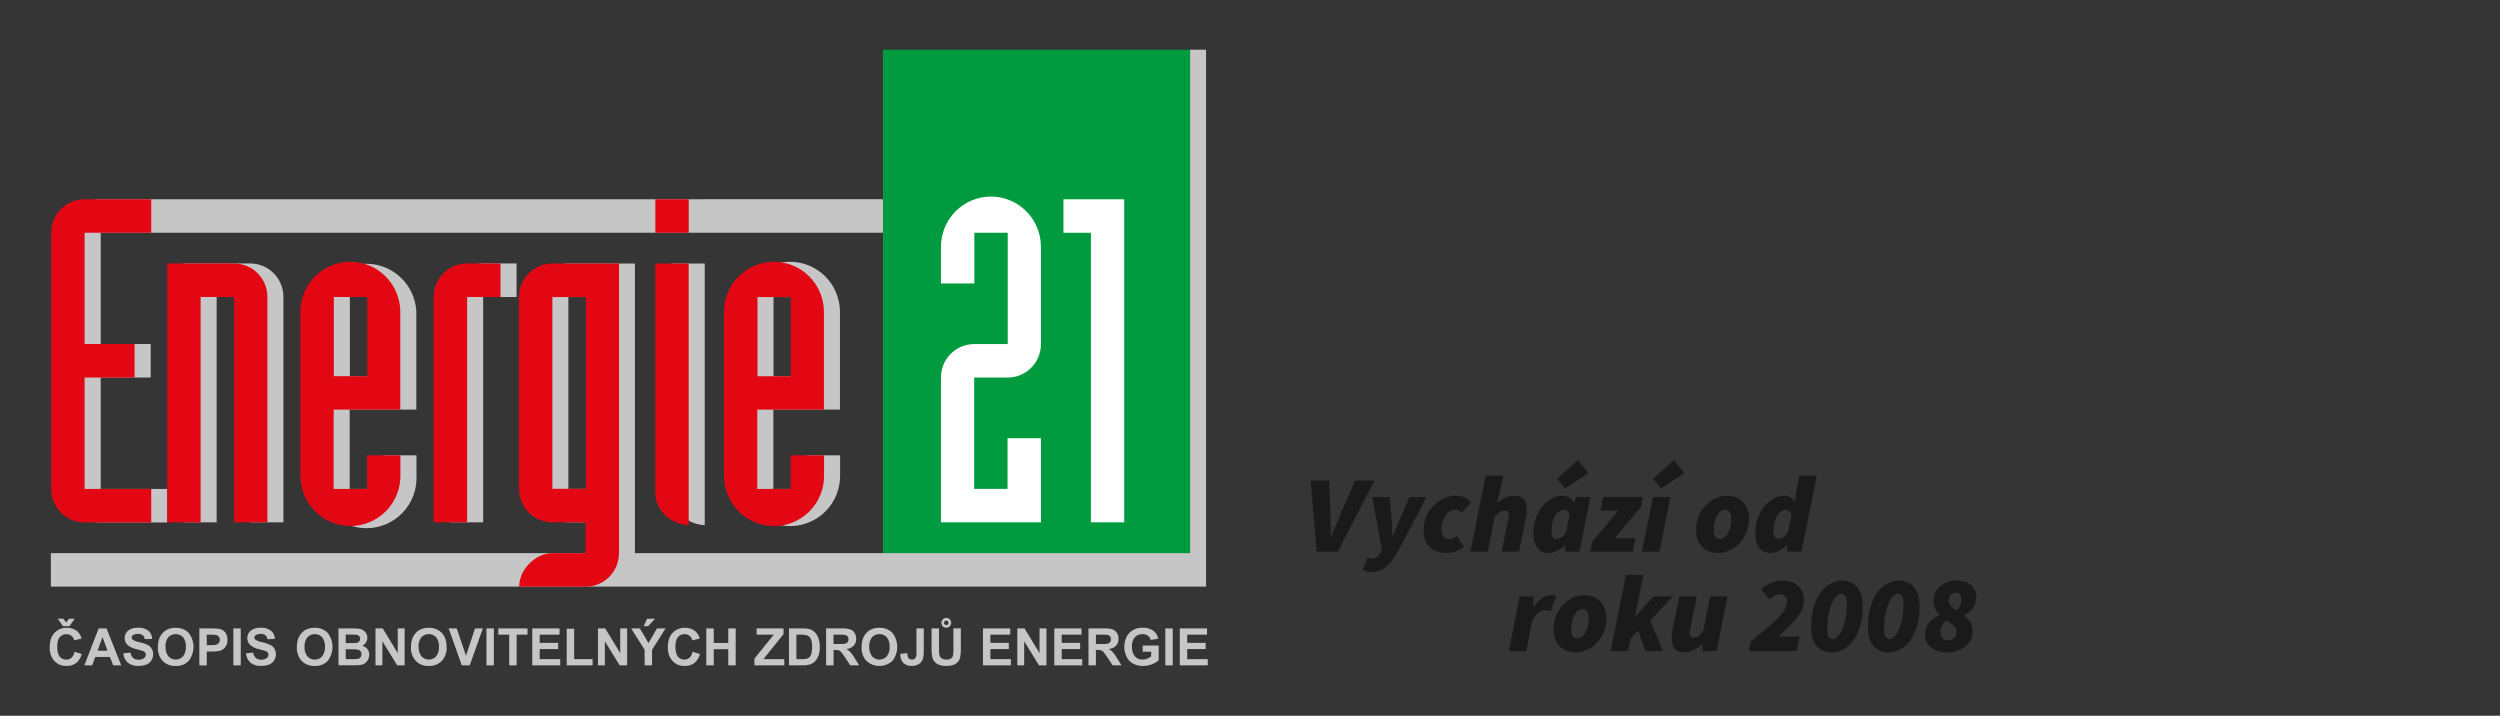 <?xml version="1.0" encoding="UTF-8"?>
<svg xmlns="http://www.w3.org/2000/svg" width="503" height="144" viewBox="0 0 503 144" fill="none">
  <rect x="0" y="0" width="503" height="144" fill="#333333" stroke="none"/>
  <rect width="503" height="144" fill="white" fill-opacity="0.01"></rect>
  <g clip-path="url(#clip0_801_248)">
    <path fill-rule="evenodd" clip-rule="evenodd" d="M33.669 40.097H20.263C19.38 40.093 18.504 40.265 17.687 40.603C16.871 40.941 16.128 41.438 15.504 42.065C14.879 42.693 14.384 43.438 14.048 44.259C13.712 45.08 13.541 45.959 13.545 46.847V98.371C13.541 99.259 13.712 100.138 14.048 100.959C14.384 101.78 14.879 102.526 15.504 103.153C16.128 103.781 16.871 104.278 17.687 104.616C18.504 104.953 19.38 105.125 20.263 105.121H33.669V98.371H20.263V75.962H30.317V69.212H20.263V46.832H177.649V40.082L33.669 40.097Z" fill="#C6C6C6"></path>
    <path fill-rule="evenodd" clip-rule="evenodd" d="M177.649 10H239.454V111.361H177.649V10Z" fill="#009B3E"></path>
    <path fill-rule="evenodd" clip-rule="evenodd" d="M36.871 105.092H43.589V59.758H50.307V105.092H57.025V59.758C57.029 58.871 56.858 57.992 56.522 57.171C56.185 56.35 55.691 55.604 55.066 54.977C54.441 54.349 53.699 53.852 52.882 53.514C52.066 53.176 51.19 53.005 50.307 53.009H36.871V105.092ZM70.394 59.758H77.112V75.688H70.394V59.758ZM63.676 95.533C63.592 96.912 63.79 98.294 64.258 99.593C64.725 100.892 65.453 102.081 66.395 103.087C67.337 104.093 68.474 104.895 69.736 105.443C70.999 105.991 72.359 106.274 73.734 106.274C75.109 106.274 76.469 105.991 77.731 105.443C78.993 104.895 80.131 104.093 81.073 103.087C82.015 102.081 82.742 100.892 83.21 99.593C83.678 98.294 83.876 96.912 83.792 95.533V91.618H77.074V98.368H70.356V82.416H83.766V62.578C83.61 60.005 82.482 57.587 80.613 55.821C78.744 54.053 76.274 53.069 73.708 53.069C71.141 53.069 68.671 54.053 66.802 55.821C64.933 57.587 63.806 60.005 63.65 62.578V95.541L63.676 95.533ZM90.495 105.092H97.213V59.758H103.931V53.009H97.213C96.33 53.005 95.454 53.176 94.638 53.514C93.821 53.852 93.079 54.349 92.454 54.977C91.829 55.604 91.335 56.35 90.998 57.171C90.662 57.992 90.491 58.871 90.495 59.758V105.092ZM141.775 53.024H135.057V98.916C135.049 99.8 135.222 100.677 135.565 101.492C135.907 102.306 136.413 103.041 137.05 103.652C138.343 104.866 140.023 105.58 141.79 105.666V53.024H141.775ZM155.637 59.773H162.354V75.703H155.637V59.758V59.773ZM148.919 95.548C148.893 96.891 149.134 98.226 149.628 99.475C150.122 100.724 150.858 101.861 151.795 102.82C152.731 103.779 153.848 104.541 155.081 105.061C156.314 105.581 157.638 105.849 158.975 105.849C160.312 105.849 161.636 105.581 162.869 105.061C164.102 104.541 165.219 103.779 166.155 102.82C167.092 101.861 167.828 100.724 168.322 99.475C168.816 98.226 169.057 96.891 169.031 95.548V91.618H162.313V98.368H155.595V82.416H169.001V62.578C168.951 59.932 167.869 57.412 165.988 55.559C164.108 53.705 161.579 52.667 158.945 52.667C156.311 52.667 153.782 53.705 151.902 55.559C150.021 57.412 148.939 59.932 148.889 62.578V95.541L148.919 95.548Z" fill="#C6C6C6"></path>
    <path fill-rule="evenodd" clip-rule="evenodd" d="M33.647 105.092H40.364V59.758H47.082V105.092H53.8V59.758C53.804 58.871 53.632 57.992 53.296 57.171C52.959 56.351 52.465 55.605 51.84 54.978C51.216 54.35 50.474 53.853 49.657 53.515C48.841 53.177 47.965 53.005 47.082 53.009H33.647V105.092ZM67.169 59.758H73.887V75.688H67.169V59.758ZM60.451 95.533C60.425 96.876 60.666 98.211 61.16 99.46C61.654 100.709 62.391 101.846 63.327 102.805C64.263 103.764 65.381 104.526 66.614 105.046C67.846 105.566 69.17 105.834 70.507 105.834C71.844 105.834 73.168 105.566 74.401 105.046C75.634 104.526 76.751 103.764 77.688 102.805C78.624 101.846 79.361 100.709 79.855 99.46C80.348 98.211 80.59 96.876 80.564 95.533V91.618H73.846V98.368H67.128V82.416H80.538V62.578C80.487 59.932 79.405 57.412 77.525 55.559C75.644 53.705 73.115 52.667 70.481 52.667C67.847 52.667 65.318 53.705 63.438 55.559C61.557 57.412 60.476 59.932 60.425 62.578V95.541L60.451 95.533ZM87.267 105.092H93.985V59.758H100.703V53.009H93.973C93.09 53.005 92.215 53.176 91.398 53.514C90.581 53.852 89.839 54.349 89.214 54.977C88.59 55.604 88.095 56.35 87.759 57.171C87.423 57.992 87.252 58.871 87.255 59.758V105.092H87.267ZM138.547 53.024H131.829V98.916C131.821 99.8 131.993 100.677 132.336 101.492C132.679 102.306 133.185 103.041 133.822 103.652C135.114 104.866 136.794 105.58 138.562 105.666V53.024H138.547ZM152.408 59.773H159.126V75.703H152.408V59.758V59.773ZM145.69 95.548C145.665 96.891 145.906 98.226 146.399 99.475C146.893 100.724 147.63 101.861 148.566 102.82C149.503 103.779 150.62 104.541 151.853 105.061C153.086 105.581 154.409 105.849 155.747 105.849C157.084 105.849 158.408 105.581 159.64 105.061C160.873 104.541 161.991 103.779 162.927 102.82C163.863 101.861 164.6 100.724 165.094 99.475C165.588 98.226 165.829 96.891 165.803 95.548V91.618H159.085V98.368H152.367V82.416H165.777V62.578C165.726 59.932 164.644 57.412 162.764 55.559C160.883 53.705 158.355 52.667 155.721 52.667C153.086 52.667 150.557 53.705 148.677 55.559C146.797 57.412 145.715 59.932 145.664 62.578V95.541L145.69 95.548Z" fill="#E30613"></path>
    <path fill-rule="evenodd" clip-rule="evenodd" d="M14.993 131.135L16.441 131.596C16.278 132.307 15.884 132.943 15.322 133.404C14.751 133.814 14.06 134.021 13.359 133.992C12.907 134.006 12.457 133.924 12.04 133.75C11.622 133.576 11.246 133.315 10.936 132.984C10.278 132.22 9.942 131.229 10 130.22C10 128.97 10.318 128.009 10.955 127.336C11.275 126.996 11.665 126.728 12.097 126.551C12.529 126.375 12.993 126.293 13.459 126.313C14.272 126.278 15.065 126.568 15.665 127.119C16.032 127.499 16.29 127.972 16.412 128.488L14.919 128.84C14.849 128.482 14.656 128.159 14.374 127.929C14.086 127.702 13.728 127.584 13.362 127.595C13.11 127.587 12.858 127.636 12.627 127.738C12.396 127.841 12.19 127.994 12.026 128.188C11.685 128.583 11.515 129.223 11.515 130.108C11.515 131.045 11.683 131.716 12.022 132.114C12.184 132.311 12.389 132.467 12.62 132.572C12.852 132.676 13.105 132.724 13.359 132.714C13.734 132.723 14.099 132.589 14.381 132.339C14.707 132.015 14.922 131.597 14.997 131.142L14.993 131.135ZM11.608 124.486H12.754L13.299 125.236L13.885 124.486H15.023L13.982 125.986H12.668L11.608 124.486Z" fill="#C6C6C6"></path>
    <path fill-rule="evenodd" clip-rule="evenodd" d="M24.391 133.869H22.764L22.118 132.178H19.163L18.554 133.869H16.972L19.849 126.437H21.428L24.391 133.869ZM21.641 130.929L20.622 128.165L19.625 130.921L21.641 130.929Z" fill="#C6C6C6"></path>
    <path fill-rule="evenodd" clip-rule="evenodd" d="M24.805 131.45L26.256 131.308C26.303 131.72 26.494 132.103 26.794 132.388C27.101 132.63 27.486 132.753 27.876 132.733C28.263 132.762 28.648 132.653 28.962 132.425C29.076 132.343 29.169 132.236 29.233 132.112C29.298 131.987 29.333 131.849 29.336 131.709C29.342 131.546 29.287 131.387 29.183 131.263C29.036 131.108 28.85 130.996 28.645 130.94C28.47 130.876 28.07 130.771 27.451 130.614C26.84 130.498 26.264 130.241 25.768 129.864C25.405 129.557 25.166 129.128 25.097 128.656C25.029 128.185 25.134 127.705 25.394 127.306C25.62 126.97 25.941 126.709 26.316 126.557C26.779 126.373 27.274 126.285 27.772 126.298C28.521 126.242 29.266 126.459 29.869 126.909C30.102 127.113 30.29 127.365 30.418 127.647C30.547 127.93 30.614 128.237 30.616 128.548L29.123 128.611C29.091 128.293 28.939 127.999 28.697 127.79C28.42 127.602 28.087 127.514 27.753 127.539C27.394 127.519 27.038 127.612 26.734 127.805C26.66 127.856 26.599 127.925 26.557 128.006C26.516 128.086 26.494 128.176 26.495 128.266C26.496 128.354 26.516 128.441 26.555 128.519C26.594 128.598 26.65 128.667 26.719 128.72C27.142 128.97 27.608 129.137 28.093 129.215C28.647 129.331 29.187 129.509 29.701 129.748C30.036 129.92 30.318 130.179 30.519 130.498C30.726 130.857 30.828 131.268 30.814 131.683C30.815 132.106 30.693 132.521 30.463 132.875C30.226 133.251 29.875 133.542 29.462 133.704C28.95 133.902 28.403 133.995 27.854 133.978C27.081 134.03 26.316 133.798 25.7 133.325C25.169 132.832 24.849 132.153 24.805 131.428V131.45Z" fill="#C6C6C6"></path>
    <path fill-rule="evenodd" clip-rule="evenodd" d="M31.769 130.198C31.75 129.547 31.864 128.898 32.105 128.293C32.275 127.916 32.509 127.571 32.796 127.273C33.066 126.988 33.391 126.761 33.751 126.606C34.257 126.402 34.799 126.302 35.345 126.313C35.827 126.291 36.307 126.37 36.757 126.545C37.207 126.72 37.616 126.987 37.957 127.329C38.59 128.134 38.934 129.129 38.934 130.155C38.934 131.181 38.59 132.176 37.957 132.981C37.616 133.323 37.208 133.59 36.758 133.765C36.308 133.939 35.826 134.017 35.345 133.993C34.864 134.016 34.383 133.938 33.933 133.764C33.483 133.59 33.075 133.325 32.732 132.984C32.395 132.607 32.135 132.167 31.968 131.689C31.801 131.211 31.73 130.704 31.758 130.198H31.769ZM33.307 130.149C33.259 130.837 33.465 131.518 33.885 132.062C34.072 132.267 34.299 132.431 34.553 132.543C34.806 132.655 35.079 132.713 35.356 132.713C35.633 132.713 35.906 132.655 36.159 132.543C36.412 132.431 36.64 132.267 36.826 132.062C37.247 131.508 37.45 130.818 37.397 130.123C37.449 129.441 37.252 128.764 36.841 128.218C36.648 128.016 36.416 127.856 36.16 127.746C35.903 127.636 35.627 127.58 35.348 127.58C35.07 127.58 34.794 127.636 34.537 127.746C34.281 127.856 34.049 128.016 33.855 128.218C33.441 128.768 33.24 129.45 33.292 130.138L33.307 130.149Z" fill="#C6C6C6"></path>
    <path fill-rule="evenodd" clip-rule="evenodd" d="M40.107 133.869V126.437H42.504C43.097 126.415 43.691 126.452 44.276 126.549C44.703 126.664 45.08 126.92 45.344 127.277C45.643 127.698 45.794 128.207 45.773 128.724C45.785 129.123 45.699 129.518 45.523 129.876C45.378 130.174 45.163 130.431 44.896 130.626C44.664 130.793 44.401 130.913 44.123 130.978C43.61 131.06 43.09 131.095 42.571 131.083H41.6V133.888L40.107 133.869ZM41.6 127.697V129.804H42.414C42.812 129.825 43.211 129.786 43.597 129.688C43.788 129.617 43.952 129.487 44.065 129.318C44.179 129.148 44.237 128.947 44.231 128.743C44.241 128.498 44.155 128.259 43.993 128.076C43.838 127.899 43.627 127.783 43.395 127.746C43.039 127.703 42.68 127.686 42.321 127.697H41.6Z" fill="#C6C6C6"></path>
    <path fill-rule="evenodd" clip-rule="evenodd" d="M46.948 133.869V126.437H48.441V133.869H46.948Z" fill="#C6C6C6"></path>
    <path fill-rule="evenodd" clip-rule="evenodd" d="M49.486 131.45L50.942 131.308C50.987 131.719 51.174 132.102 51.472 132.388C51.779 132.63 52.164 132.753 52.554 132.733C52.941 132.762 53.326 132.653 53.64 132.425C53.754 132.343 53.847 132.236 53.911 132.112C53.976 131.987 54.011 131.849 54.014 131.709C54.018 131.546 53.964 131.388 53.86 131.263C53.714 131.108 53.528 130.996 53.323 130.94C53.148 130.876 52.748 130.771 52.129 130.614C51.518 130.498 50.942 130.241 50.446 129.864C50.083 129.557 49.844 129.128 49.775 128.656C49.706 128.185 49.812 127.705 50.072 127.306C50.297 126.969 50.619 126.708 50.994 126.557C51.457 126.373 51.952 126.285 52.45 126.298C53.199 126.242 53.944 126.459 54.547 126.909C54.78 127.113 54.968 127.365 55.096 127.647C55.225 127.93 55.292 128.237 55.294 128.548L53.801 128.611C53.77 128.295 53.622 128.002 53.386 127.79C53.109 127.602 52.776 127.514 52.442 127.539C52.083 127.519 51.727 127.612 51.423 127.805C51.349 127.856 51.288 127.925 51.246 128.006C51.205 128.086 51.183 128.176 51.184 128.266C51.185 128.354 51.206 128.441 51.244 128.519C51.283 128.598 51.339 128.667 51.408 128.72C51.831 128.969 52.295 129.137 52.778 129.215C53.334 129.331 53.875 129.509 54.39 129.748C54.724 129.921 55.006 130.18 55.208 130.498C55.415 130.857 55.517 131.268 55.503 131.683C55.504 132.106 55.382 132.521 55.152 132.875C54.913 133.25 54.563 133.539 54.152 133.704C53.639 133.902 53.092 133.995 52.543 133.978C51.77 134.03 51.005 133.798 50.389 133.325C49.859 132.832 49.537 132.153 49.49 131.428L49.486 131.45Z" fill="#C6C6C6"></path>
    <path fill-rule="evenodd" clip-rule="evenodd" d="M59.734 130.197C59.714 129.545 59.83 128.897 60.074 128.292C60.242 127.914 60.474 127.569 60.761 127.272C61.032 126.988 61.356 126.761 61.716 126.605C62.224 126.401 62.767 126.302 63.313 126.312C63.795 126.29 64.276 126.369 64.726 126.544C65.176 126.719 65.585 126.986 65.926 127.329C66.559 128.133 66.903 129.129 66.903 130.154C66.903 131.18 66.559 132.175 65.926 132.98C65.585 133.323 65.177 133.59 64.727 133.764C64.277 133.939 63.795 134.016 63.313 133.992C62.832 134.014 62.352 133.936 61.902 133.763C61.453 133.589 61.044 133.324 60.701 132.983C60.364 132.606 60.104 132.166 59.937 131.688C59.77 131.21 59.698 130.703 59.727 130.197H59.734ZM61.272 130.148C61.223 130.836 61.431 131.518 61.854 132.061C62.039 132.275 62.269 132.444 62.527 132.557C62.785 132.67 63.066 132.723 63.347 132.713C63.623 132.721 63.898 132.667 64.151 132.555C64.404 132.442 64.629 132.275 64.81 132.065C65.23 131.511 65.434 130.821 65.381 130.126C65.435 129.444 65.237 128.766 64.825 128.221C64.639 128.011 64.408 127.845 64.15 127.737C63.891 127.628 63.612 127.58 63.332 127.595C63.052 127.583 62.773 127.634 62.515 127.744C62.257 127.853 62.026 128.019 61.839 128.229C61.422 128.777 61.22 129.46 61.272 130.148Z" fill="#C6C6C6"></path>
    <path fill-rule="evenodd" clip-rule="evenodd" d="M68.076 126.436H71.032C71.47 126.427 71.908 126.453 72.342 126.511C72.619 126.555 72.883 126.66 73.115 126.819C73.348 126.98 73.542 127.193 73.682 127.441C73.834 127.704 73.913 128.003 73.91 128.308C73.912 128.648 73.814 128.982 73.63 129.268C73.448 129.552 73.189 129.779 72.883 129.92C73.292 130.026 73.656 130.261 73.921 130.591C74.169 130.913 74.3 131.31 74.294 131.716C74.293 132.059 74.212 132.397 74.059 132.702C73.912 133.002 73.692 133.26 73.421 133.452C73.121 133.653 72.776 133.775 72.417 133.805C72.17 133.831 71.57 133.85 70.618 133.857H68.099V126.436H68.076ZM69.569 127.674V129.391H70.547C71.129 129.391 71.491 129.391 71.629 129.365C71.855 129.352 72.069 129.259 72.234 129.103C72.307 129.025 72.364 128.934 72.401 128.834C72.439 128.734 72.455 128.628 72.45 128.521C72.46 128.317 72.393 128.116 72.264 127.959C72.114 127.805 71.913 127.713 71.7 127.7C71.555 127.7 71.129 127.674 70.424 127.674H69.569ZM69.569 130.629V132.616H70.95C71.291 132.627 71.633 132.612 71.973 132.571C72.181 132.537 72.372 132.432 72.514 132.275C72.662 132.099 72.739 131.872 72.727 131.641C72.731 131.44 72.674 131.242 72.562 131.075C72.447 130.914 72.284 130.794 72.096 130.734C71.662 130.641 71.218 130.605 70.775 130.629H69.569Z" fill="#C6C6C6"></path>
    <path fill-rule="evenodd" clip-rule="evenodd" d="M75.548 133.869V126.437H77L80.026 131.398V126.437H81.415V133.869H79.915L76.936 129.024V133.869H75.548Z" fill="#C6C6C6"></path>
    <path fill-rule="evenodd" clip-rule="evenodd" d="M82.691 130.197C82.672 129.546 82.786 128.898 83.027 128.292C83.196 127.914 83.43 127.569 83.717 127.272C83.987 126.987 84.313 126.76 84.673 126.605C85.179 126.401 85.721 126.301 86.266 126.312C86.748 126.29 87.23 126.368 87.68 126.543C88.129 126.718 88.538 126.986 88.879 127.329C89.536 128.007 89.861 128.952 89.861 130.164C89.89 130.674 89.82 131.186 89.652 131.669C89.485 132.152 89.225 132.598 88.886 132.98C88.546 133.323 88.137 133.59 87.687 133.765C87.237 133.939 86.756 134.017 86.274 133.992C85.793 134.014 85.312 133.936 84.863 133.762C84.413 133.588 84.004 133.323 83.661 132.984C83.325 132.606 83.066 132.166 82.899 131.688C82.733 131.21 82.662 130.703 82.691 130.197ZM84.229 130.149C84.18 130.836 84.386 131.517 84.807 132.061C84.994 132.266 85.221 132.43 85.474 132.542C85.727 132.654 86.001 132.712 86.278 132.712C86.554 132.712 86.828 132.654 87.081 132.542C87.334 132.43 87.561 132.266 87.748 132.061C88.167 131.506 88.37 130.817 88.319 130.122C88.371 129.441 88.173 128.763 87.763 128.217C87.57 128.016 87.338 127.855 87.081 127.745C86.825 127.635 86.549 127.579 86.27 127.579C85.991 127.579 85.715 127.635 85.459 127.745C85.202 127.855 84.971 128.016 84.777 128.217C84.361 128.766 84.16 129.45 84.214 130.137L84.229 130.149Z" fill="#C6C6C6"></path>
    <path fill-rule="evenodd" clip-rule="evenodd" d="M92.914 133.869L90.272 126.437H91.891L93.761 131.938L95.571 126.437H97.154L94.507 133.869H92.914Z" fill="#C6C6C6"></path>
    <path fill-rule="evenodd" clip-rule="evenodd" d="M97.87 133.869V126.437H99.363V133.869H97.87Z" fill="#C6C6C6"></path>
    <path fill-rule="evenodd" clip-rule="evenodd" d="M102.45 133.869V127.697H100.259V126.437H106.133V127.697H103.946V133.869H102.45Z" fill="#C6C6C6"></path>
    <path fill-rule="evenodd" clip-rule="evenodd" d="M107.096 133.869V126.437H112.578V127.697H108.589V129.343H112.302V130.591H108.589V132.616H112.72V133.869H107.096Z" fill="#C6C6C6"></path>
    <path fill-rule="evenodd" clip-rule="evenodd" d="M114.026 133.869V126.5H115.519V132.616H119.229V133.869H114.026Z" fill="#C6C6C6"></path>
    <path fill-rule="evenodd" clip-rule="evenodd" d="M120.312 133.869V126.437H121.763L124.79 131.398V126.437H126.179V133.869H124.678L121.696 129.024V133.869H120.312Z" fill="#C6C6C6"></path>
    <path fill-rule="evenodd" clip-rule="evenodd" d="M129.698 133.869V130.742L126.988 126.437H128.739L130.478 129.377L132.183 126.437H133.908L131.191 130.749V133.869H129.698ZM129.5 125.994L130.194 124.494H131.784L130.396 125.994H129.5Z" fill="#C6C6C6"></path>
    <path fill-rule="evenodd" clip-rule="evenodd" d="M139.376 131.135L140.824 131.596C140.662 132.307 140.268 132.944 139.704 133.404C139.134 133.814 138.443 134.022 137.741 133.992C137.289 134.006 136.84 133.923 136.422 133.749C136.005 133.575 135.629 133.314 135.319 132.984C134.656 132.222 134.316 131.23 134.371 130.22C134.371 128.97 134.689 128.009 135.326 127.336C135.647 126.996 136.036 126.729 136.468 126.552C136.9 126.375 137.365 126.294 137.831 126.312C138.643 126.278 139.436 126.567 140.036 127.119C140.405 127.498 140.663 127.971 140.783 128.487L139.29 128.84C139.222 128.481 139.029 128.158 138.745 127.929C138.458 127.701 138.099 127.583 137.734 127.595C137.481 127.586 137.231 127.635 137 127.737C136.769 127.84 136.564 127.994 136.401 128.187C136.058 128.581 135.89 129.222 135.89 130.107C135.89 130.992 136.054 131.716 136.394 132.114C136.553 132.307 136.753 132.462 136.98 132.566C137.207 132.669 137.454 132.72 137.704 132.714C138.08 132.722 138.445 132.588 138.726 132.339C139.052 132.015 139.268 131.596 139.342 131.142L139.376 131.135Z" fill="#C6C6C6"></path>
    <path fill-rule="evenodd" clip-rule="evenodd" d="M142.107 133.869V126.437H143.604V129.361H146.526V126.437H148.019V133.869H146.526V130.618H143.604V133.869H142.107Z" fill="#C6C6C6"></path>
    <path fill-rule="evenodd" clip-rule="evenodd" d="M151.793 133.869V132.515L155.678 127.697H152.233V126.437H157.645V127.603L153.596 132.616H157.802V133.869H151.793Z" fill="#C6C6C6"></path>
    <path fill-rule="evenodd" clip-rule="evenodd" d="M158.738 126.436H161.467C161.94 126.421 162.413 126.469 162.874 126.579C163.302 126.701 163.689 126.938 163.993 127.265C164.314 127.609 164.554 128.02 164.699 128.469C164.874 129.037 164.955 129.629 164.941 130.224C164.953 130.76 164.876 131.295 164.714 131.806C164.558 132.3 164.287 132.749 163.922 133.115C163.624 133.393 163.265 133.597 162.874 133.711C162.443 133.83 161.998 133.883 161.552 133.869H158.742V126.436H158.738ZM160.231 127.696V132.616H161.351C161.654 132.627 161.957 132.603 162.254 132.545C162.476 132.493 162.682 132.387 162.855 132.238C163.046 132.036 163.182 131.788 163.247 131.518C163.362 131.073 163.413 130.615 163.4 130.156C163.415 129.711 163.364 129.266 163.247 128.836C163.167 128.565 163.022 128.318 162.825 128.116C162.63 127.938 162.39 127.817 162.131 127.768C161.726 127.706 161.316 127.682 160.907 127.696H160.231Z" fill="#C6C6C6"></path>
    <path fill-rule="evenodd" clip-rule="evenodd" d="M166.206 133.869V126.437H169.363C169.944 126.409 170.525 126.478 171.084 126.639C171.443 126.772 171.747 127.023 171.946 127.352C172.162 127.703 172.274 128.109 172.267 128.522C172.285 129.027 172.11 129.521 171.778 129.902C171.387 130.298 170.869 130.541 170.315 130.588C170.61 130.756 170.879 130.967 171.114 131.214C171.433 131.589 171.717 131.992 171.965 132.418L172.868 133.869H171.084L170.002 132.249C169.763 131.869 169.5 131.504 169.214 131.158C169.092 131.02 168.938 130.914 168.766 130.85C168.523 130.784 168.271 130.756 168.02 130.768H167.718V133.869H166.206ZM167.699 129.579H168.8C169.25 129.602 169.701 129.571 170.144 129.489C170.314 129.435 170.462 129.324 170.562 129.174C170.668 129.009 170.721 128.815 170.715 128.619C170.725 128.398 170.653 128.182 170.513 128.012C170.367 127.85 170.169 127.746 169.953 127.719C169.83 127.719 169.468 127.697 168.863 127.697H167.699V129.572V129.579Z" fill="#C6C6C6"></path>
    <path fill-rule="evenodd" clip-rule="evenodd" d="M173.361 130.197C173.342 129.546 173.456 128.897 173.697 128.292C173.867 127.915 174.101 127.57 174.387 127.272C174.658 126.987 174.983 126.76 175.343 126.605C175.849 126.402 176.391 126.302 176.936 126.312C177.418 126.29 177.899 126.369 178.349 126.544C178.799 126.719 179.208 126.986 179.549 127.329C180.182 128.133 180.526 129.129 180.526 130.154C180.526 131.18 180.182 132.175 179.549 132.98C178.833 133.63 177.902 133.99 176.936 133.99C175.971 133.99 175.04 133.63 174.324 132.98C173.987 132.603 173.727 132.163 173.56 131.684C173.393 131.206 173.321 130.7 173.35 130.193L173.361 130.197ZM174.899 130.148C174.851 130.836 175.057 131.517 175.477 132.061C175.664 132.266 175.891 132.43 176.144 132.542C176.397 132.654 176.671 132.712 176.948 132.712C177.224 132.712 177.498 132.654 177.751 132.542C178.004 132.43 178.231 132.266 178.418 132.061C178.839 131.507 179.042 130.817 178.989 130.122C179.041 129.44 178.843 128.763 178.433 128.217C178.24 128.015 178.008 127.855 177.751 127.745C177.495 127.635 177.219 127.579 176.94 127.579C176.661 127.579 176.385 127.635 176.129 127.745C175.872 127.855 175.641 128.015 175.447 128.217C175.033 128.767 174.832 129.45 174.884 130.137L174.899 130.148Z" fill="#C6C6C6"></path>
    <path fill-rule="evenodd" clip-rule="evenodd" d="M184.367 126.436H185.86V131.142C185.876 131.62 185.821 132.098 185.696 132.56C185.555 132.985 185.278 133.352 184.908 133.602C184.459 133.875 183.939 134.006 183.415 133.977C183.107 133.997 182.798 133.953 182.508 133.847C182.217 133.741 181.952 133.576 181.728 133.362C181.303 132.862 181.09 132.215 181.135 131.558L182.542 131.393C182.531 131.705 182.595 132.015 182.729 132.297C182.803 132.427 182.913 132.534 183.045 132.605C183.177 132.676 183.326 132.708 183.475 132.698C183.607 132.712 183.74 132.692 183.863 132.642C183.986 132.592 184.095 132.512 184.18 132.41C184.356 132.04 184.429 131.629 184.389 131.221V126.421L184.367 126.436Z" fill="#C6C6C6"></path>
    <path fill-rule="evenodd" clip-rule="evenodd" d="M187.435 126.436H188.928V130.46C188.918 130.876 188.936 131.292 188.984 131.705C189.041 131.997 189.203 132.257 189.439 132.436C189.73 132.635 190.077 132.732 190.428 132.714C190.768 132.736 191.106 132.644 191.387 132.451C191.588 132.292 191.721 132.063 191.761 131.81C191.815 131.391 191.838 130.968 191.828 130.546V126.421H193.321V130.34C193.338 130.967 193.298 131.595 193.201 132.215C193.132 132.559 192.978 132.88 192.753 133.149C192.515 133.416 192.217 133.622 191.884 133.752C191.429 133.92 190.946 133.996 190.462 133.977C189.915 134.005 189.368 133.922 188.853 133.734C188.521 133.59 188.226 133.372 187.991 133.096C187.79 132.857 187.647 132.575 187.573 132.271C187.458 131.653 187.409 131.025 187.428 130.396V126.436H187.435ZM191.372 125.311C191.374 125.442 191.349 125.572 191.299 125.692C191.249 125.813 191.175 125.922 191.081 126.012C190.99 126.105 190.881 126.179 190.762 126.229C190.642 126.279 190.513 126.305 190.383 126.305C190.254 126.305 190.125 126.279 190.005 126.229C189.886 126.179 189.777 126.105 189.686 126.012C189.548 125.873 189.454 125.697 189.416 125.504C189.378 125.312 189.398 125.113 189.472 124.931C189.547 124.75 189.673 124.595 189.835 124.486C189.998 124.377 190.188 124.318 190.383 124.317C190.513 124.316 190.642 124.341 190.762 124.39C190.882 124.44 190.99 124.513 191.081 124.606C191.176 124.697 191.25 124.807 191.3 124.928C191.35 125.049 191.375 125.18 191.372 125.311ZM190.835 125.311C190.836 125.252 190.825 125.193 190.803 125.138C190.78 125.083 190.747 125.034 190.704 124.992C190.663 124.95 190.613 124.916 190.557 124.893C190.502 124.871 190.443 124.86 190.383 124.861C190.324 124.86 190.266 124.87 190.211 124.893C190.156 124.916 190.107 124.949 190.066 124.992C190.024 125.034 189.99 125.083 189.968 125.138C189.945 125.193 189.934 125.252 189.936 125.311C189.935 125.37 189.947 125.429 189.969 125.484C189.991 125.538 190.025 125.588 190.066 125.63C190.108 125.672 190.157 125.706 190.211 125.728C190.266 125.751 190.325 125.762 190.383 125.761C190.443 125.762 190.502 125.75 190.557 125.728C190.612 125.705 190.662 125.672 190.704 125.63C190.746 125.588 190.779 125.538 190.802 125.484C190.824 125.429 190.835 125.37 190.835 125.311Z" fill="#C6C6C6"></path>
    <path fill-rule="evenodd" clip-rule="evenodd" d="M197.773 133.869V126.437H203.256V127.697H199.266V129.343H202.976V130.591H199.266V132.616H203.394V133.869H197.773Z" fill="#C6C6C6"></path>
    <path fill-rule="evenodd" clip-rule="evenodd" d="M204.678 133.869V126.437H206.13L209.156 131.398V126.437H210.545V133.869H209.044L206.066 129.024V133.869H204.678Z" fill="#C6C6C6"></path>
    <path fill-rule="evenodd" clip-rule="evenodd" d="M212.123 133.869V126.437H217.602V127.697H213.616V129.343H217.326V130.591H213.616V132.616H217.744V133.869H212.123Z" fill="#C6C6C6"></path>
    <path fill-rule="evenodd" clip-rule="evenodd" d="M219.002 133.869V126.437H222.144C222.725 126.409 223.306 126.477 223.865 126.639C224.224 126.772 224.528 127.023 224.727 127.352C224.945 127.702 225.056 128.109 225.048 128.522C225.066 129.027 224.891 129.521 224.559 129.902C224.168 130.298 223.649 130.541 223.096 130.588C223.392 130.756 223.663 130.967 223.899 131.214C224.216 131.589 224.499 131.992 224.746 132.418L225.649 133.869H223.865L222.786 132.249C222.547 131.869 222.284 131.504 221.999 131.158C221.875 131.02 221.72 130.915 221.547 130.85C221.304 130.784 221.052 130.756 220.801 130.768H220.495V133.869H219.002ZM220.495 129.579H221.614C222.064 129.602 222.515 129.571 222.958 129.489C223.128 129.434 223.276 129.323 223.376 129.174C223.48 129.008 223.532 128.815 223.525 128.619C223.535 128.399 223.465 128.183 223.328 128.012C223.18 127.851 222.98 127.747 222.764 127.719C222.645 127.719 222.279 127.697 221.674 127.697H220.495V129.572V129.579Z" fill="#C6C6C6"></path>
    <path fill-rule="evenodd" clip-rule="evenodd" d="M229.911 131.135V129.883H233.128V132.845C232.732 133.199 232.27 133.472 231.77 133.648C231.195 133.874 230.584 133.991 229.967 133.993C229.262 134.01 228.565 133.842 227.944 133.505C227.376 133.188 226.923 132.698 226.649 132.107C226.356 131.489 226.206 130.811 226.212 130.127C226.201 129.409 226.368 128.7 226.698 128.064C227.017 127.468 227.512 126.985 228.116 126.684C228.667 126.418 229.274 126.29 229.885 126.309C230.645 126.263 231.399 126.466 232.035 126.887C232.555 127.278 232.912 127.85 233.035 128.492L231.542 128.773C231.452 128.425 231.245 128.119 230.956 127.907C230.64 127.688 230.261 127.577 229.877 127.592C229.589 127.578 229.301 127.626 229.032 127.733C228.764 127.841 228.521 128.005 228.321 128.214C227.902 128.734 227.696 129.395 227.746 130.063C227.692 130.774 227.9 131.48 228.332 132.047C228.523 132.264 228.758 132.437 229.023 132.551C229.288 132.666 229.574 132.721 229.863 132.71C230.185 132.708 230.504 132.644 230.803 132.523C231.092 132.413 231.365 132.262 231.613 132.077V131.132L229.911 131.135Z" fill="#C6C6C6"></path>
    <path fill-rule="evenodd" clip-rule="evenodd" d="M234.46 133.869V126.437H235.953V133.869H234.46Z" fill="#C6C6C6"></path>
    <path fill-rule="evenodd" clip-rule="evenodd" d="M237.375 133.869V126.437H242.858V127.697H238.868V129.343H242.581V130.591H238.868V132.616H242.999V133.869H237.375Z" fill="#C6C6C6"></path>
    <path fill-rule="evenodd" clip-rule="evenodd" d="M189.319 105.092H209.436V88.161H202.718V98.357H196V75.962H202.718C203.601 75.965 204.476 75.793 205.293 75.455C206.109 75.117 206.851 74.62 207.476 73.993C208.1 73.365 208.595 72.62 208.931 71.799C209.268 70.979 209.439 70.099 209.436 69.212V49.656C209.436 46.976 208.376 44.405 206.49 42.51C204.604 40.615 202.045 39.55 199.378 39.55C196.71 39.55 194.152 40.615 192.265 42.51C190.379 44.405 189.319 46.976 189.319 49.656V57.028H196.037V46.832H202.755V69.227H196.037C195.154 69.224 194.279 69.396 193.462 69.734C192.646 70.072 191.904 70.569 191.279 71.196C190.655 71.824 190.16 72.569 189.824 73.39C189.487 74.21 189.316 75.09 189.319 75.977V105.107V105.092Z" fill="white"></path>
    <path fill-rule="evenodd" clip-rule="evenodd" d="M219.49 105.092H226.193V40.098H213.963V46.833H219.49V105.092Z" fill="white"></path>
    <path fill-rule="evenodd" clip-rule="evenodd" d="M131.859 40.094H138.566V46.832H131.859V40.094Z" fill="#E30613"></path>
    <path fill-rule="evenodd" clip-rule="evenodd" d="M30.426 40.097H17.02C16.136 40.093 15.261 40.265 14.444 40.603C13.627 40.941 12.885 41.438 12.261 42.065C11.636 42.693 11.141 43.438 10.805 44.259C10.469 45.08 10.298 45.959 10.302 46.847V98.371C10.298 99.259 10.469 100.138 10.805 100.959C11.141 101.78 11.636 102.526 12.261 103.153C12.885 103.781 13.627 104.278 14.444 104.616C15.261 104.953 16.136 105.125 17.02 105.121H30.426V98.371H17.02V75.962H27.074V69.212H17.02V46.832H30.426V40.082V40.097Z" fill="#E30613"></path>
    <path fill-rule="evenodd" clip-rule="evenodd" d="M10.23 111.29H121.054V105.088H114.336C113.453 105.092 112.577 104.92 111.76 104.582C110.944 104.244 110.201 103.747 109.577 103.12C108.952 102.492 108.458 101.746 108.121 100.926C107.785 100.105 107.614 99.225 107.618 98.338V59.77C107.614 58.882 107.785 58.002 108.121 57.182C108.458 56.361 108.952 55.615 109.577 54.988C110.201 54.36 110.944 53.863 111.76 53.525C112.577 53.188 113.453 53.016 114.336 53.02H127.746V111.29H239.45V10H242.659V111.29V118.018H121.364H121.043H107.696H10.23V111.29ZM114.358 98.36H121.076V59.77H114.358V98.353V98.36Z" fill="#C6C6C6"></path>
    <path fill-rule="evenodd" clip-rule="evenodd" d="M124.537 111.29C124.54 112.178 124.368 113.057 124.031 113.877C123.695 114.697 123.2 115.442 122.576 116.07C121.951 116.697 121.209 117.194 120.393 117.532C119.577 117.871 118.702 118.043 117.819 118.04H104.457C104.457 114.519 107.779 111.29 111.175 111.29H117.822V105.088H111.142C110.259 105.091 109.384 104.919 108.567 104.581C107.75 104.243 107.008 103.746 106.384 103.119C105.759 102.491 105.265 101.746 104.928 100.925C104.592 100.105 104.42 99.225 104.424 98.338V59.77C104.42 58.882 104.591 58.002 104.927 57.182C105.263 56.361 105.758 55.615 106.383 54.988C107.007 54.36 107.749 53.863 108.566 53.525C109.383 53.188 110.259 53.016 111.142 53.02H124.552V111.29H124.537ZM111.142 98.353H117.86V59.77H111.142V98.353Z" fill="#E30613"></path>
  </g>
  <path d="M264.904 111L263.716 96.7H267.412L267.676 103.388C267.705 104.136 267.727 104.891 267.742 105.654C267.757 106.402 267.764 107.157 267.764 107.92H267.852C268.175 107.157 268.49 106.402 268.798 105.654C269.106 104.906 269.421 104.151 269.744 103.388L272.648 96.7H276.52L269.172 111H264.904ZM275.82 115.136C275.6 115.136 275.321 115.085 274.984 114.982C274.646 114.894 274.368 114.784 274.148 114.652L275.204 112.144C275.453 112.291 275.732 112.364 276.04 112.364C276.377 112.364 276.707 112.247 277.03 112.012C277.352 111.792 277.616 111.491 277.822 111.11L278.042 110.67L276.106 100H279.604L280 104.51C280.044 104.979 280.073 105.522 280.088 106.138C280.117 106.739 280.132 107.304 280.132 107.832H280.22C280.44 107.319 280.674 106.761 280.924 106.16C281.173 105.559 281.408 105.009 281.628 104.51L283.608 100H286.996L281.254 110.978C280.843 111.682 280.432 112.298 280.022 112.826C279.626 113.354 279.215 113.787 278.79 114.124C278.364 114.461 277.91 114.711 277.426 114.872C276.942 115.048 276.406 115.136 275.82 115.136ZM290.82 111.264C290.204 111.264 289.624 111.161 289.082 110.956C288.554 110.751 288.092 110.457 287.696 110.076C287.3 109.68 286.984 109.203 286.75 108.646C286.53 108.074 286.42 107.421 286.42 106.688C286.42 105.764 286.581 104.884 286.904 104.048C287.241 103.212 287.703 102.479 288.29 101.848C288.891 101.203 289.588 100.689 290.38 100.308C291.186 99.927 292.066 99.736 293.02 99.736C293.724 99.736 294.332 99.883 294.846 100.176C295.359 100.455 295.748 100.763 296.012 101.1L294.076 103.168C293.87 102.963 293.672 102.809 293.482 102.706C293.291 102.603 293.064 102.552 292.8 102.552C292.404 102.552 292.037 102.662 291.7 102.882C291.362 103.087 291.069 103.381 290.82 103.762C290.57 104.129 290.372 104.561 290.226 105.06C290.094 105.559 290.028 106.087 290.028 106.644C290.028 107.201 290.16 107.641 290.424 107.964C290.688 108.287 291.084 108.448 291.612 108.448C291.949 108.448 292.228 108.389 292.448 108.272C292.682 108.14 292.902 107.993 293.108 107.832L294.56 109.988C294.134 110.296 293.621 110.589 293.02 110.868C292.433 111.132 291.7 111.264 290.82 111.264ZM295.842 111L298.922 95.688H302.442L301.694 99.252L301.166 101.188H301.254C301.694 100.792 302.193 100.455 302.75 100.176C303.322 99.883 303.938 99.736 304.598 99.736C305.507 99.736 306.167 99.978 306.578 100.462C306.989 100.931 307.194 101.643 307.194 102.596C307.194 102.845 307.179 103.109 307.15 103.388C307.135 103.652 307.091 103.916 307.018 104.18L305.654 111H302.134L303.41 104.62C303.454 104.415 303.491 104.239 303.52 104.092C303.564 103.931 303.586 103.784 303.586 103.652C303.586 103.344 303.505 103.117 303.344 102.97C303.183 102.809 302.955 102.728 302.662 102.728C302.354 102.728 302.053 102.831 301.76 103.036C301.467 103.227 301.122 103.535 300.726 103.96L299.362 111H295.842ZM311.587 111.264C310.619 111.264 309.863 110.919 309.321 110.23C308.778 109.526 308.507 108.521 308.507 107.216C308.507 106.175 308.668 105.199 308.991 104.29C309.313 103.381 309.746 102.589 310.289 101.914C310.831 101.239 311.455 100.711 312.159 100.33C312.863 99.934 313.596 99.736 314.359 99.736C314.828 99.736 315.275 99.861 315.701 100.11C316.126 100.345 316.441 100.675 316.647 101.1H316.691L317.175 100H319.991L317.791 111H314.931V109.636H314.887C314.403 110.149 313.86 110.553 313.259 110.846C312.672 111.125 312.115 111.264 311.587 111.264ZM313.171 108.404C313.464 108.404 313.787 108.316 314.139 108.14C314.491 107.949 314.813 107.553 315.107 106.952L315.811 103.432C315.679 103.139 315.495 102.926 315.261 102.794C315.041 102.662 314.828 102.596 314.623 102.596C314.3 102.596 313.992 102.699 313.699 102.904C313.405 103.109 313.141 103.395 312.907 103.762C312.687 104.129 312.503 104.569 312.357 105.082C312.225 105.595 312.159 106.16 312.159 106.776C312.159 107.348 312.247 107.766 312.423 108.03C312.613 108.279 312.863 108.404 313.171 108.404ZM314.843 98.284L313.325 96.304L317.527 92.52L319.617 95.204L314.843 98.284ZM319.938 111L320.334 109.02L325.614 102.728H322.006L322.534 100H330.542L330.146 102.024L324.866 108.272H329.046L328.518 111H319.938ZM330.367 111L332.567 100H336.087L333.887 111H330.367ZM334.151 98.284L332.633 96.304L336.835 92.52L338.925 95.204L334.151 98.284ZM345.648 111.264C344.988 111.264 344.386 111.154 343.844 110.934C343.301 110.714 342.839 110.406 342.458 110.01C342.076 109.599 341.776 109.115 341.556 108.558C341.35 108.001 341.248 107.377 341.248 106.688C341.248 105.617 341.431 104.657 341.798 103.806C342.164 102.941 342.641 102.207 343.228 101.606C343.829 101.005 344.496 100.543 345.23 100.22C345.978 99.897 346.733 99.736 347.496 99.736C348.156 99.736 348.757 99.846 349.3 100.066C349.842 100.286 350.304 100.601 350.686 101.012C351.067 101.408 351.36 101.892 351.566 102.464C351.786 103.021 351.896 103.637 351.896 104.312C351.896 105.383 351.712 106.351 351.346 107.216C350.979 108.067 350.495 108.793 349.894 109.394C349.307 109.995 348.64 110.457 347.892 110.78C347.158 111.103 346.41 111.264 345.648 111.264ZM346.044 108.448C346.366 108.448 346.667 108.345 346.946 108.14C347.224 107.935 347.466 107.656 347.672 107.304C347.877 106.937 348.038 106.505 348.156 106.006C348.273 105.507 348.332 104.957 348.332 104.356C348.332 103.799 348.229 103.359 348.024 103.036C347.833 102.713 347.525 102.552 347.1 102.552C346.777 102.552 346.476 102.655 346.198 102.86C345.919 103.065 345.677 103.351 345.472 103.718C345.266 104.07 345.105 104.503 344.988 105.016C344.87 105.515 344.812 106.057 344.812 106.644C344.812 107.201 344.907 107.641 345.098 107.964C345.303 108.287 345.618 108.448 346.044 108.448ZM361.181 100.968L361.401 98.9L362.017 95.688H365.537L362.457 111H359.597V109.636H359.553C359.069 110.149 358.526 110.553 357.925 110.846C357.338 111.125 356.781 111.264 356.253 111.264C355.285 111.264 354.529 110.919 353.987 110.23C353.444 109.526 353.173 108.521 353.173 107.216C353.173 106.175 353.334 105.199 353.657 104.29C353.979 103.381 354.412 102.589 354.955 101.914C355.497 101.239 356.121 100.711 356.825 100.33C357.529 99.934 358.262 99.736 359.025 99.736C359.494 99.736 359.912 99.846 360.279 100.066C360.645 100.286 360.931 100.587 361.137 100.968H361.181ZM357.837 108.404C358.115 108.404 358.431 108.316 358.783 108.14C359.135 107.949 359.465 107.553 359.773 106.952L360.477 103.432C360.345 103.139 360.161 102.926 359.927 102.794C359.707 102.662 359.494 102.596 359.289 102.596C358.966 102.596 358.658 102.699 358.365 102.904C358.071 103.109 357.807 103.395 357.573 103.762C357.353 104.129 357.169 104.569 357.023 105.082C356.891 105.595 356.825 106.16 356.825 106.776C356.825 107.348 356.913 107.766 357.089 108.03C357.279 108.279 357.529 108.404 357.837 108.404Z" fill="black" fill-opacity="0.5"></path>
  <path d="M303.58 131L305.736 120H308.596L308.508 122.156H308.596C309.022 121.452 309.528 120.873 310.114 120.418C310.716 119.963 311.324 119.736 311.94 119.736C312.248 119.736 312.49 119.758 312.666 119.802C312.857 119.831 313.011 119.883 313.128 119.956L311.984 122.992C311.823 122.904 311.632 122.853 311.412 122.838C311.207 122.823 311.016 122.816 310.84 122.816C310.371 122.816 309.931 122.97 309.52 123.278C309.124 123.586 308.714 124.107 308.288 124.84L307.1 131H303.58ZM316.97 131.264C316.31 131.264 315.709 131.154 315.166 130.934C314.623 130.714 314.161 130.406 313.78 130.01C313.399 129.599 313.098 129.115 312.878 128.558C312.673 128.001 312.57 127.377 312.57 126.688C312.57 125.617 312.753 124.657 313.12 123.806C313.487 122.941 313.963 122.207 314.55 121.606C315.151 121.005 315.819 120.543 316.552 120.22C317.3 119.897 318.055 119.736 318.818 119.736C319.478 119.736 320.079 119.846 320.622 120.066C321.165 120.286 321.627 120.601 322.008 121.012C322.389 121.408 322.683 121.892 322.888 122.464C323.108 123.021 323.218 123.637 323.218 124.312C323.218 125.383 323.035 126.351 322.668 127.216C322.301 128.067 321.817 128.793 321.216 129.394C320.629 129.995 319.962 130.457 319.214 130.78C318.481 131.103 317.733 131.264 316.97 131.264ZM317.366 128.448C317.689 128.448 317.989 128.345 318.268 128.14C318.547 127.935 318.789 127.656 318.994 127.304C319.199 126.937 319.361 126.505 319.478 126.006C319.595 125.507 319.654 124.957 319.654 124.356C319.654 123.799 319.551 123.359 319.346 123.036C319.155 122.713 318.847 122.552 318.422 122.552C318.099 122.552 317.799 122.655 317.52 122.86C317.241 123.065 316.999 123.351 316.794 123.718C316.589 124.07 316.427 124.503 316.31 125.016C316.193 125.515 316.134 126.057 316.134 126.644C316.134 127.201 316.229 127.641 316.42 127.964C316.625 128.287 316.941 128.448 317.366 128.448ZM324.055 131L327.135 115.688H330.655L328.983 123.96H329.071L332.679 120H336.551L332.019 124.884L334.615 131H331.095L329.599 126.908L328.103 128.404L327.575 131H324.055ZM347.555 120L345.399 131H342.539V129.592H342.451C341.982 130.032 341.439 130.421 340.823 130.758C340.222 131.095 339.591 131.264 338.931 131.264C338.022 131.264 337.362 131.029 336.951 130.56C336.54 130.076 336.335 129.357 336.335 128.404C336.335 127.905 336.394 127.377 336.511 126.82L337.875 120H341.395L340.119 126.38C340.075 126.585 340.031 126.769 339.987 126.93C339.958 127.077 339.943 127.216 339.943 127.348C339.943 127.656 340.024 127.891 340.185 128.052C340.346 128.199 340.574 128.272 340.867 128.272C341.16 128.272 341.446 128.177 341.725 127.986C342.004 127.781 342.319 127.465 342.671 127.04L344.035 120H347.555ZM351.866 131L352.262 129.02C353.288 128.184 354.242 127.407 355.122 126.688C356.016 125.969 356.786 125.287 357.432 124.642C358.092 123.997 358.605 123.381 358.972 122.794C359.338 122.193 359.522 121.599 359.522 121.012C359.522 120.572 359.397 120.22 359.148 119.956C358.898 119.692 358.539 119.56 358.07 119.56C357.688 119.56 357.344 119.655 357.036 119.846C356.728 120.037 356.383 120.279 356.002 120.572L354.33 118.548C355.723 117.375 357.116 116.788 358.51 116.788C359.184 116.788 359.793 116.883 360.336 117.074C360.893 117.25 361.362 117.507 361.744 117.844C362.14 118.181 362.44 118.592 362.646 119.076C362.851 119.545 362.954 120.073 362.954 120.66C362.954 121.349 362.822 121.995 362.558 122.596C362.308 123.197 361.949 123.791 361.48 124.378C361.025 124.965 360.482 125.559 359.852 126.16C359.236 126.747 358.568 127.377 357.85 128.052H362.074L361.502 131H351.866ZM368.532 131.264C367.96 131.264 367.417 131.169 366.904 130.978C366.405 130.773 365.965 130.465 365.584 130.054C365.217 129.629 364.924 129.093 364.704 128.448C364.498 127.803 364.396 127.04 364.396 126.16C364.396 124.517 364.586 123.109 364.968 121.936C365.349 120.748 365.84 119.773 366.442 119.01C367.043 118.247 367.718 117.69 368.466 117.338C369.214 116.971 369.954 116.788 370.688 116.788C371.26 116.788 371.795 116.891 372.294 117.096C372.792 117.301 373.225 117.617 373.592 118.042C373.958 118.453 374.244 118.981 374.45 119.626C374.67 120.271 374.78 121.041 374.78 121.936C374.78 123.579 374.589 124.987 374.208 126.16C373.841 127.333 373.357 128.301 372.756 129.064C372.169 129.812 371.502 130.369 370.754 130.736C370.006 131.088 369.265 131.264 368.532 131.264ZM368.752 128.58C369.074 128.58 369.404 128.411 369.742 128.074C370.079 127.722 370.38 127.238 370.644 126.622C370.922 126.006 371.142 125.265 371.304 124.4C371.48 123.535 371.568 122.581 371.568 121.54C371.568 120.733 371.465 120.191 371.26 119.912C371.054 119.619 370.79 119.472 370.468 119.472C370.13 119.472 369.793 119.648 369.456 120C369.133 120.337 368.832 120.821 368.554 121.452C368.29 122.068 368.07 122.816 367.894 123.696C367.732 124.561 367.652 125.515 367.652 126.556C367.652 126.967 367.674 127.304 367.718 127.568C367.776 127.817 367.85 128.023 367.938 128.184C368.04 128.331 368.158 128.433 368.29 128.492C368.436 128.551 368.59 128.58 368.752 128.58ZM379.961 131.264C379.389 131.264 378.847 131.169 378.333 130.978C377.835 130.773 377.395 130.465 377.013 130.054C376.647 129.629 376.353 129.093 376.133 128.448C375.928 127.803 375.825 127.04 375.825 126.16C375.825 124.517 376.016 123.109 376.397 121.936C376.779 120.748 377.27 119.773 377.871 119.01C378.473 118.247 379.147 117.69 379.895 117.338C380.643 116.971 381.384 116.788 382.117 116.788C382.689 116.788 383.225 116.891 383.723 117.096C384.222 117.301 384.655 117.617 385.021 118.042C385.388 118.453 385.674 118.981 385.879 119.626C386.099 120.271 386.209 121.041 386.209 121.936C386.209 123.579 386.019 124.987 385.637 126.16C385.271 127.333 384.787 128.301 384.185 129.064C383.599 129.812 382.931 130.369 382.183 130.736C381.435 131.088 380.695 131.264 379.961 131.264ZM380.181 128.58C380.504 128.58 380.834 128.411 381.171 128.074C381.509 127.722 381.809 127.238 382.073 126.622C382.352 126.006 382.572 125.265 382.733 124.4C382.909 123.535 382.997 122.581 382.997 121.54C382.997 120.733 382.895 120.191 382.689 119.912C382.484 119.619 382.22 119.472 381.897 119.472C381.56 119.472 381.223 119.648 380.885 120C380.563 120.337 380.262 120.821 379.983 121.452C379.719 122.068 379.499 122.816 379.323 123.696C379.162 124.561 379.081 125.515 379.081 126.556C379.081 126.967 379.103 127.304 379.147 127.568C379.206 127.817 379.279 128.023 379.367 128.184C379.47 128.331 379.587 128.433 379.719 128.492C379.866 128.551 380.02 128.58 380.181 128.58ZM391.699 131.264C391.2 131.264 390.687 131.191 390.159 131.044C389.646 130.912 389.176 130.699 388.751 130.406C388.326 130.113 387.974 129.739 387.695 129.284C387.431 128.815 387.299 128.257 387.299 127.612C387.299 127.157 387.372 126.732 387.519 126.336C387.666 125.94 387.871 125.581 388.135 125.258C388.399 124.935 388.707 124.657 389.059 124.422C389.411 124.187 389.792 123.989 390.203 123.828V123.74C389.411 122.904 389.015 121.951 389.015 120.88C389.015 120.249 389.14 119.685 389.389 119.186C389.638 118.673 389.976 118.24 390.401 117.888C390.841 117.536 391.34 117.265 391.897 117.074C392.469 116.883 393.078 116.788 393.723 116.788C394.192 116.788 394.662 116.854 395.131 116.986C395.6 117.103 396.018 117.294 396.385 117.558C396.766 117.822 397.067 118.167 397.287 118.592C397.522 119.003 397.639 119.501 397.639 120.088C397.639 120.924 397.419 121.657 396.979 122.288C396.554 122.904 395.967 123.403 395.219 123.784V123.872C395.747 124.224 396.158 124.671 396.451 125.214C396.744 125.757 396.891 126.38 396.891 127.084C396.891 127.729 396.752 128.309 396.473 128.822C396.194 129.335 395.813 129.775 395.329 130.142C394.86 130.494 394.31 130.773 393.679 130.978C393.048 131.169 392.388 131.264 391.699 131.264ZM393.679 122.816C393.943 122.552 394.17 122.244 394.361 121.892C394.552 121.525 394.647 121.1 394.647 120.616C394.647 120.235 394.559 119.912 394.383 119.648C394.222 119.384 393.914 119.252 393.459 119.252C393.078 119.252 392.755 119.384 392.491 119.648C392.227 119.897 392.095 120.264 392.095 120.748C392.095 121.203 392.227 121.591 392.491 121.914C392.755 122.222 393.151 122.523 393.679 122.816ZM391.963 128.844C392.418 128.844 392.814 128.705 393.151 128.426C393.503 128.133 393.679 127.685 393.679 127.084C393.679 126.615 393.496 126.219 393.129 125.896C392.777 125.573 392.271 125.221 391.611 124.84C391.274 125.104 390.988 125.441 390.753 125.852C390.533 126.248 390.423 126.703 390.423 127.216C390.423 127.641 390.548 128.023 390.797 128.36C391.046 128.683 391.435 128.844 391.963 128.844Z" fill="black" fill-opacity="0.5"></path>
  <defs>
    <clipPath id="clip0_801_248">
      <rect width="233" height="124" fill="white" transform="translate(10 10)"></rect>
    </clipPath>
  </defs>
</svg>

